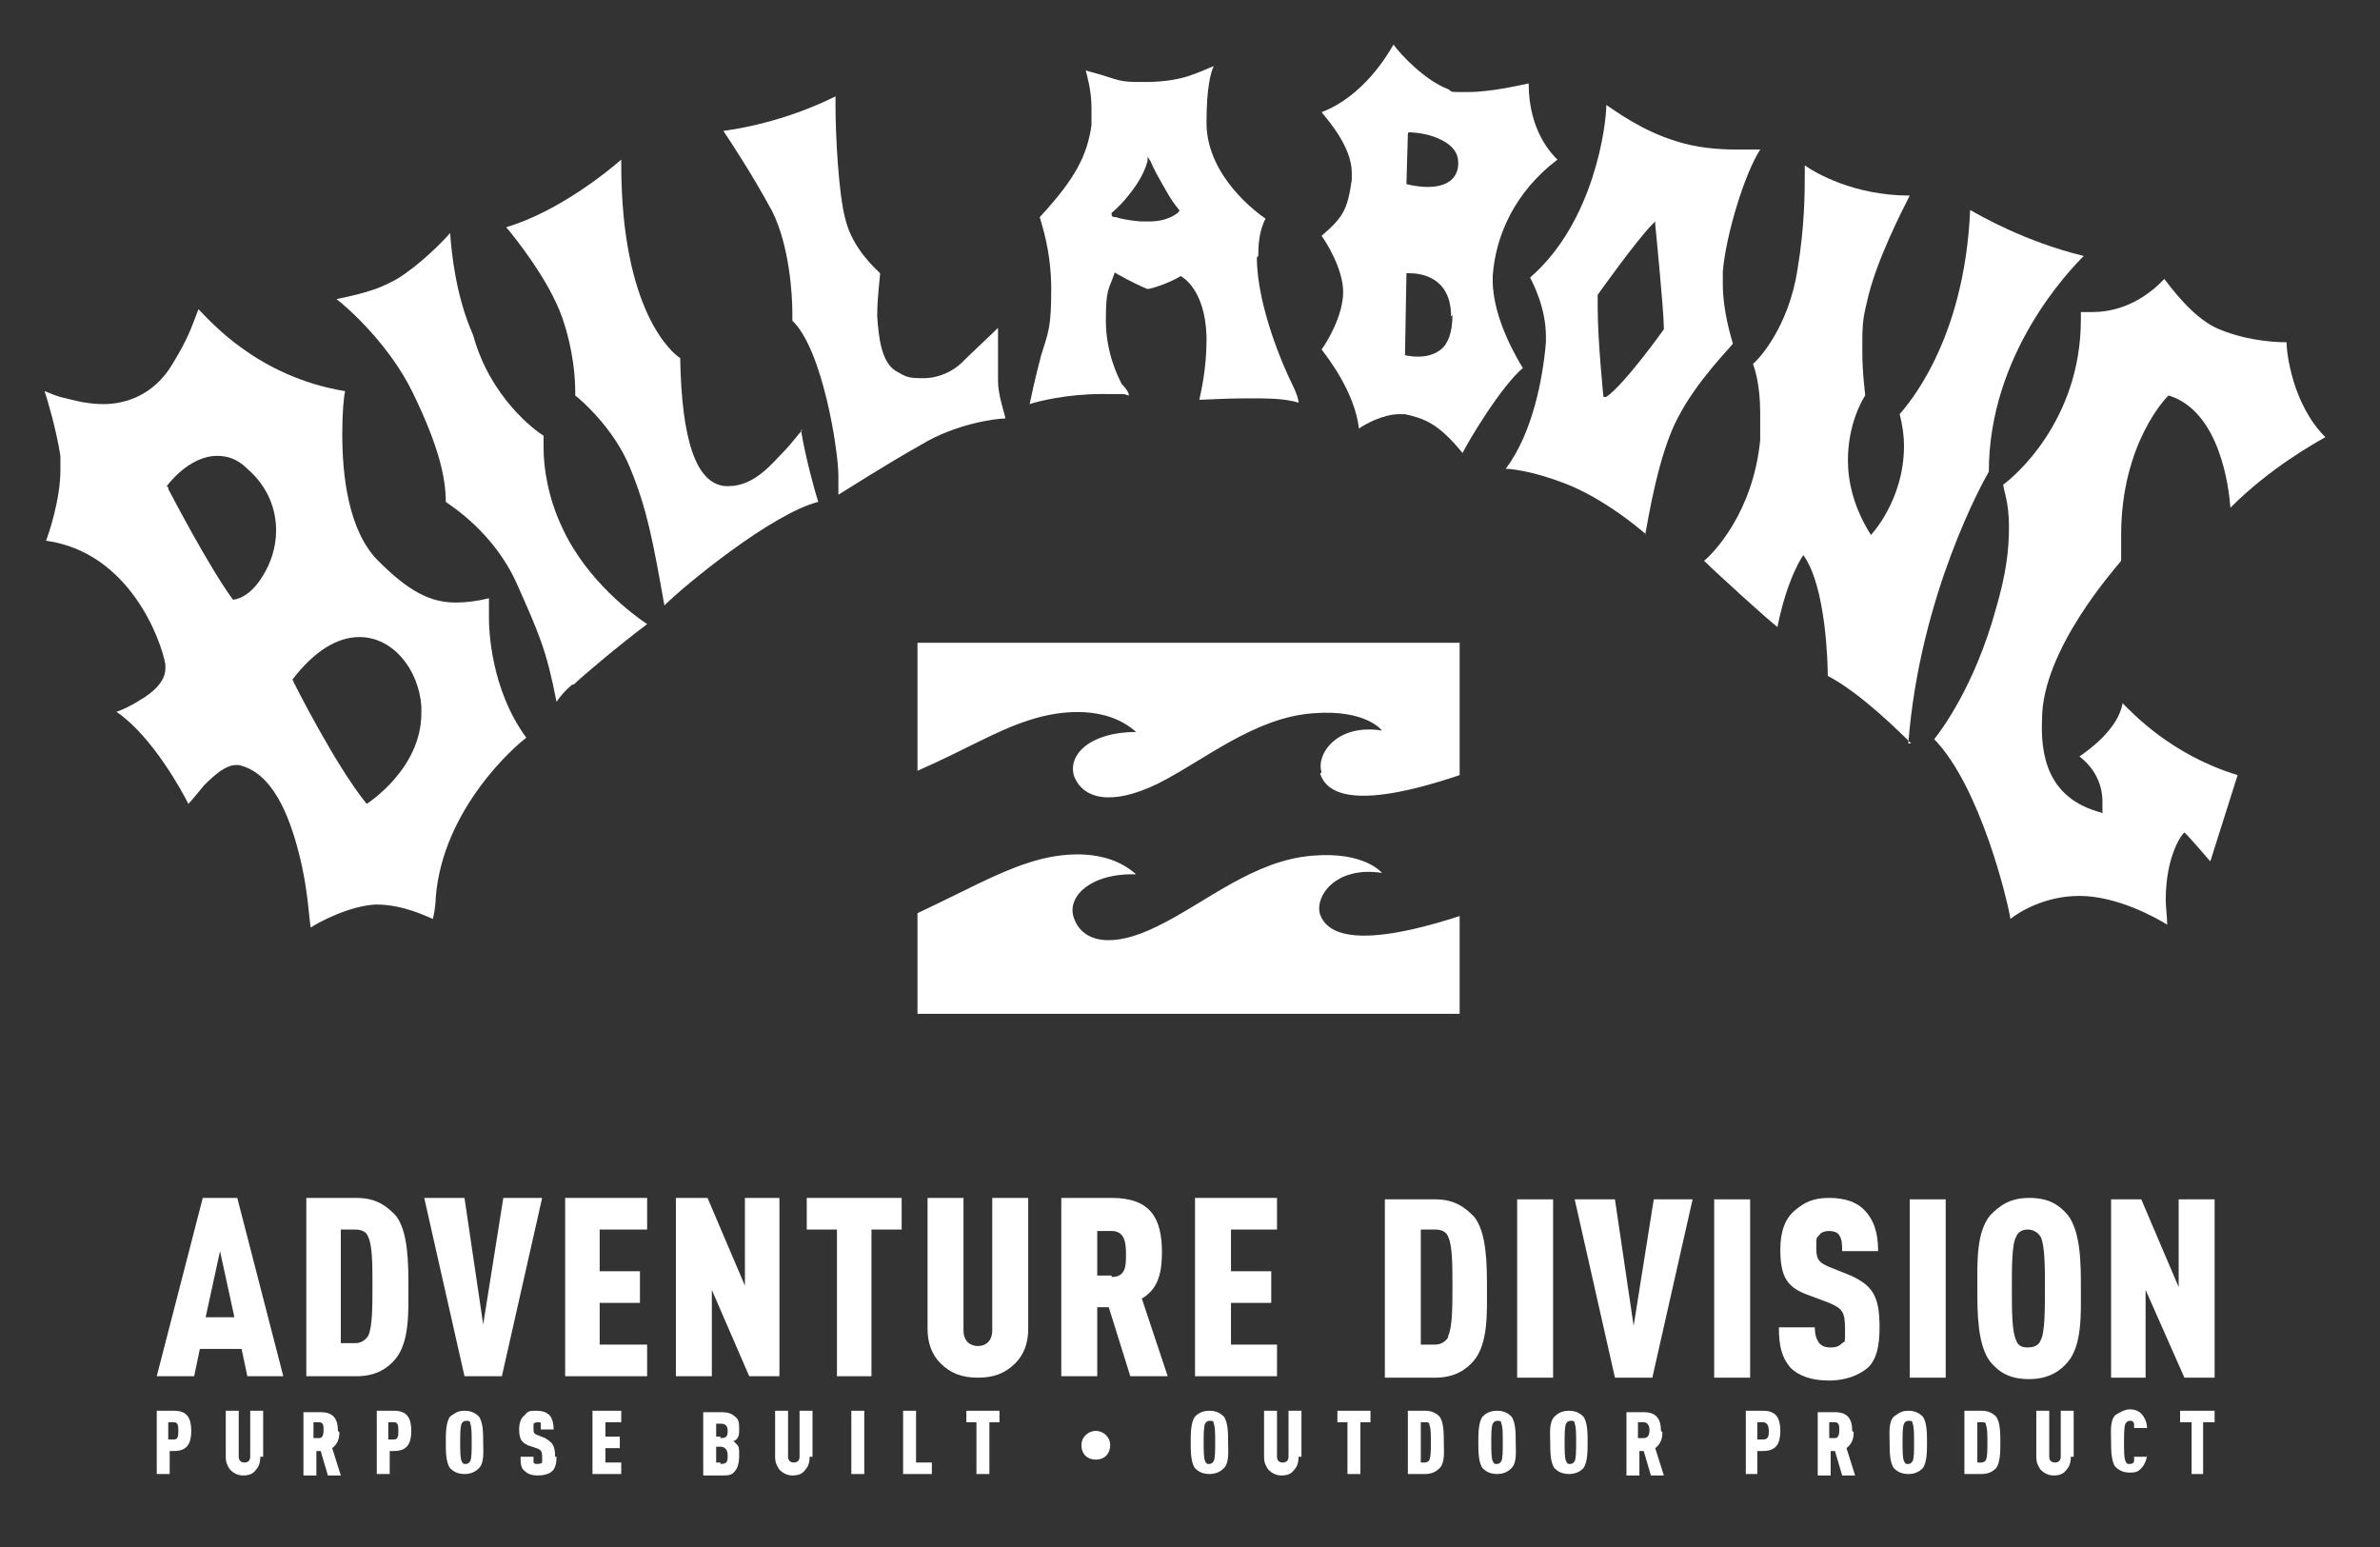 <?xml version="1.0" encoding="UTF-8"?>
<svg id="Layer_1" xmlns="http://www.w3.org/2000/svg" baseProfile="tiny" version="1.2" viewBox="0 0 165.5 107.6">
  <rect x="0" y="0" width="165.5" height="107.6" fill="#333333" stroke="none"/>
  <!-- Generator: Adobe Illustrator 29.8.2, SVG Export Plug-In . SVG Version: 2.1.1 Build 3)  -->
  <path d="M50.1,100.6h-.3v1.1h.3c.4,0,.5-.2.5-.6s-.1-.6-.5-.6Z" fill="none"/>
  <path d="M12.4,99.5c0-.3,0-.6-.3-.6h-.4v1.2h.4c.3,0,.3-.3.3-.6Z" fill="none"/>
  <path d="M50.1,98.9h-.3v.9h.3c.3,0,.5-.1.5-.5s-.1-.5-.5-.5Z" fill="none"/>
  <polygon points="14.3 91.6 16.2 91.6 15.2 87 14.3 91.6" fill="none"/>
  <path d="M99.1,98.9h-.3v2.8h.3c.2,0,.3,0,.3-.2.1-.2.1-.7.1-1.2s0-1-.1-1.2c0-.1-.2-.2-.3-.2Z" fill="none"/>
  <path d="M114.3,98.9h-.4v1.1h.4c.3,0,.4-.3.4-.6s0-.5-.4-.5Z" fill="none"/>
  <path d="M122.9,99.5c0-.3,0-.6-.4-.6h-.4v1.2h.4c.3,0,.4-.3.4-.6Z" fill="none"/>
  <path d="M98.1,19c-.1,0-.2,0-.2,0h0s0,.1,0,.1v5.6c-.1,0,0,0,0,0,0,0,.4.1.9.1s1.1-.1,1.6-.5c.5-.4.8-1.2.8-2.4v-.2c0-2.5-2.2-2.8-2.9-2.8Z" fill="none"/>
  <path d="M99.6,9.5c-.9-.3-1.7-.3-1.7-.3h-.1s0,.1,0,.1v3.5c-.1,0,0,0,0,0,0,0,.7.2,1.5.2h0c.9,0,2-.3,2.1-1.5,0,0,0-.1,0-.2,0-1-.9-1.6-1.7-1.8Z" fill="none"/>
  <path d="M80.7,12.4c-.4-.7-.6-1.2-.6-1.2v-.3c-.1,0-.2.3-.2.3-.3,1-.9,1.9-1.5,2.6-.5.6-1,1-1,1h0s0,.1,0,.1c0,0,0,.1.3.2.3,0,.7.2,1.7.3.2,0,.4,0,.6,0h0c1.5,0,2-.7,2.1-.7h0c0,0,0-.1,0-.1-.5-.6-1-1.5-1.4-2.2Z" fill="none"/>
  <path d="M99.7,85.6h-1v8h1c.5,0,.8-.2.9-.5.3-.6.3-2.1.3-3.5s0-2.8-.3-3.4c-.2-.3-.5-.5-.9-.5Z" fill="none"/>
  <path d="M111.5,27.8h.2c1.3-1,4-4.8,4-4.8h0s0,0,0,0c0,0,0,0,0-.1,0-1.2-.6-7.2-.6-7.2v-.2s-.2.2-.2.2c-1,1.1-3.8,4.9-3.8,4.9h0s0,0,0,0c0,.2,0,.6,0,.9,0,2.2.4,6.2.4,6.2v.2Z" fill="none"/>
  <path d="M25.4,55.9h0c0,0,0,0,0,0,0,0,3.8-2.4,3.8-6.3,0-.2,0-.4,0-.5-.2-2.6-2-4.8-4.3-4.8-1.4,0-3.1.9-4.7,3h0c0,0,0,.1,0,.1,0,0,2.8,5.8,5.1,8.5Z" fill="none"/>
  <path d="M27.8,99.5c0-.3,0-.6-.3-.6h-.4v1.2h.4c.3,0,.3-.3.3-.6Z" fill="none"/>
  <path d="M25.6,93c.3-.6.3-2.1.3-3.5s0-2.8-.3-3.4c-.2-.3-.5-.5-.9-.5h-1v8h1c.5,0,.8-.2.9-.5Z" fill="none"/>
  <path d="M22.2,98.9h-.4v1.1h.4c.3,0,.3-.3.3-.6s0-.5-.3-.5Z" fill="none"/>
  <path d="M127.6,98.9h-.4v1.1h.4c.3,0,.3-.3.3-.6s0-.5-.3-.5Z" fill="none"/>
  <path d="M16.1,41.6h0s0,0,0,0c0,0,1.1,0,2.1-1.7.5-.8.9-1.9.9-3.1,0-1.4-.5-3-2-4.3-.7-.6-1.4-.9-2.1-.9-2,0-3.5,2.1-3.5,2.1h0c0,0,0,.1,0,.1,0,0,2.8,5.3,4.5,7.7Z" fill="none"/>
  <path d="M77.3,85.5h-1v3.1h1c.9,0,1-.9,1-1.6s0-1.6-1-1.6Z" fill="none"/>
  <path d="M132.7,98.9c-.2,0-.2,0-.3.2-.1.2-.1.7-.1,1.3s0,1.1.1,1.3c0,0,.1.2.3.2s.3,0,.3-.2c.1-.2.1-.8.1-1.3s0-1.1-.1-1.3c0,0-.1-.2-.3-.2Z" fill="none"/>
  <path d="M137.8,98.9h-.3v2.8h.3c.2,0,.3,0,.3-.2.1-.2.1-.7.1-1.2s0-1-.1-1.2c0-.1-.2-.2-.3-.2Z" fill="none"/>
  <path d="M109.2,98.9c-.2,0-.2,0-.3.2-.1.2-.1.7-.1,1.3s0,1.1.1,1.3c0,0,.1.2.3.2s.3,0,.3-.2c.1-.2.1-.8.1-1.3s0-1.1-.1-1.3c0,0-.1-.2-.3-.2Z" fill="none"/>
  <path d="M32.4,98.9c-.2,0-.2,0-.3.2-.1.2-.1.7-.1,1.3s0,1.1.1,1.3c0,0,.1.2.3.2s.3,0,.3-.2c.1-.2.1-.8.1-1.3s0-1.1-.1-1.3c0,0-.1-.2-.3-.2Z" fill="none"/>
  <path d="M104.1,98.9c-.2,0-.2,0-.3.2-.1.2-.1.7-.1,1.3s0,1.1.1,1.3c0,0,.1.2.3.2s.3,0,.3-.2c.1-.2.1-.8.1-1.3s0-1.1-.1-1.3c0,0-.1-.2-.3-.2Z" fill="none"/>
  <path d="M141,85.5c-.5,0-.7.2-.8.5-.3.6-.3,2.1-.3,3.6s0,3.1.3,3.6c.1.3.4.5.8.5s.7-.2.9-.5c.3-.6.3-2.1.3-3.6s0-3.1-.3-3.6c-.1-.3-.4-.5-.9-.5Z" fill="none"/>
  <path d="M84.1,98.9c-.2,0-.2,0-.3.2-.1.2-.1.7-.1,1.3s0,1.1.1,1.3c0,0,.1.2.3.2s.3,0,.3-.2c.1-.2.1-.8.1-1.3s0-1.1-.1-1.3c0,0-.1-.2-.3-.2Z" fill="none"/>
  <path d="M91.8,53.8c.4,1.2,2,2.7,9.7.1v-9.2h-37.7v8.9c3.2-1.4,5.5-2.8,7.7-3.5,2.4-.8,5.5-1,7.5.8-3.2,0-4.8,1.6-4.3,3.1.6,1.5,2.5,2.1,5.8.5,3.2-1.6,6.7-4.6,10.8-4.9,3.7-.3,4.8,1.2,4.8,1.2-3.2-.5-4.6,1.7-4.2,2.9Z" fill="#fff"/>
  <path d="M101.5,63.7c-7.7,2.5-9.3,1-9.7-.1-.4-1.2,1-3.4,4.3-2.9,0,0-1.2-1.5-4.8-1.2-4.1.3-7.5,3.3-10.8,4.9-3.2,1.6-5.2,1.1-5.8-.5-.6-1.5,1.1-3.2,4.3-3.1-2-1.8-5.1-1.6-7.5-.8-2.2.7-4.5,2-7.7,3.5v7h37.7v-6.8Z" fill="#fff"/>
  <path d="M150.8,27.5h0c3.6,1.1,4.2,6.5,4.3,7.8,2.8-2.8,5.9-4.5,6.6-4.9h0c-2.3-2.3-2.7-5.9-2.7-6.6-1.2,0-3.1-.2-4.9-1-1.7-.8-3.2-2.9-3.6-3.4-1.9,2-3.9,2.3-5,2.3s-.6,0-.8,0c0,.2,0,.3,0,.5,0,7.1-4.7,11-5.4,11.5,0,.3.4,1.2.4,2.9s-.2,3.3-.9,5.7c-1.5,5.5-3.9,8.6-4.3,9.1,3.2,3.3,5.1,11.2,5.3,12.5.5-.4,2.3-1.6,4.8-1.6,0,0,0,0,0,0,2.6,0,5.3,1.5,6.1,2,0-.6-.1-1.2-.1-1.7,0-3.2,1.2-4.7,1.3-4.7h0c0-.1,1.8,2,1.8,2l1.9-6c-4.6-1.4-7.3-4.3-8-5-.3,1.8-2.4,3.3-3,3.7,1.3,1,1.6,2.3,1.6,3.1s0,.8,0,.8h0c0,.1-.1,0-.1,0-3.8-1-4.2-4.1-4.1-6.5h0c0-4.8,5.1-10.5,5.5-11,0-.6,0-1.2,0-1.8,0-6.4,3.2-9.6,3.2-9.6h0Z" fill="#fff"/>
  <path d="M105.9,25.6c-.3-.5-2.1-3.4-2.1-6.1,0-.1,0-.2,0-.3.2-2.9,1.6-5.9,4.5-8.1-.4-.4-2-2-2-5.3-.5.1-2.6.6-4.2.6s-1,0-1.4-.2c-1.6-.6-3.3-2.4-3.8-3.1-.4.7-2.1,3.6-5,4.7.4.5,2.1,2.4,2.1,4.2,0,.2,0,.3,0,.5-.3,2.1-.6,2.6-2.1,3.9.3.4,1.5,2.3,1.5,3.9h0c0,1.7-1.2,3.6-1.5,4,.3.4,2.3,2.9,2.6,5.5.4-.3,1.7-1,2.8-1,.1,0,.3,0,.4,0,1.3.3,2.3.6,4,2.7.4-.8,2.7-4.7,4.3-6ZM101,21.9c0,1.2-.3,2-.8,2.4-.5.4-1.1.5-1.6.5s-.9-.1-.9-.1h0s.1-5.6.1-5.6h0c0,0,0-.1,0-.1,0,0,0,0,.2,0,.7,0,2.8.2,2.9,2.8v.2ZM101.4,11.5c-.1,1.2-1.2,1.5-2.1,1.5h0c-.8,0-1.5-.2-1.5-.2h0s.1-3.5.1-3.5h0c0-.1.1-.1.1-.1,0,0,.8,0,1.7.3.8.3,1.7.8,1.7,1.8,0,0,0,.1,0,.2Z" fill="#fff"/>
  <path d="M69.9,29c-.1-.4-.5-1.6-.5-2.5,0-.2,0-.5,0-.8,0-1.1,0-2.3,0-2.9-.5.5-1.8,1.7-2.5,2.4-.6.6-1.6,1.1-2.7,1.1s-1.2-.1-1.9-.5c-1-.6-1.2-2.3-1.3-3.8,0-1.4.2-2.7.2-3-.3-.3-1.9-1.7-2.4-3.7-.5-1.8-.7-6-.7-7.9,0-.3,0-.5,0-.7-3.6,1.8-7,2.3-7.8,2.4.4.6,2,3,3.4,5.6,1.2,2.4,1.4,5.8,1.4,7.1s0,.4,0,.5c2.1,2,3.2,9,3.2,10.8h0c0,.2,0,.4,0,.5,0,.5,0,.7,0,.8.5-.3,3.3-2.1,5.8-3.5,2.3-1.4,5.1-1.8,5.8-1.8Z" fill="#fff"/>
  <path d="M39.9,47.6c.5-.5,3.1-2.7,5.1-4.2-.9-.6-4.2-3-5.9-6.7-1-2.1-1.3-4.2-1.3-5.5s0-.7,0-.9c-.5-.3-3.7-2.6-4.9-7-1.2-2.7-1.5-5.7-1.6-7.1-.5.6-2.2,2.3-3.7,3.2-1.1.6-1.8.9-4.2,1.4.8.6,3.7,3.2,5.3,6.5,1.8,3.7,2.3,5.9,2.3,7.6.4.3,3.3,2.1,4.9,5.6,1.6,3.6,2.1,4.7,2.8,8.3.2-.3.6-.8,1.1-1.2Z" fill="#fff"/>
  <path d="M55.8,29.9c-.3.3-.8,1-1.3,1.5-.7.7-2,2.4-3.8,2.4,0,0-.2,0-.3,0-2-.2-3-3.2-3.1-8.9-.5-.3-4.1-3.2-4.1-13.5v-.3c-.8.7-4.3,3.6-8,4.7.6.7,3,3.7,3.9,6.3.8,2.3.9,4.3.9,5.1s0,.3,0,.3c.4.3,2.7,2.3,3.8,5,1.2,2.9,1.6,5.1,2.4,9.6,1.4-1.4,7.5-6.4,10.7-7.2-.2-.6-.9-3.1-1.2-5Z" fill="#fff"/>
  <path d="M87.5,17.8c0-1,.1-1.8.5-2.6-.6-.4-4-2.9-4.1-6.5,0,0,0-.2,0-.3,0-2.3.3-3.4.5-3.8-.3.1-.9.4-1.5.6-.8.3-1.9.5-3.2.5s-1.6,0-2.5-.3c-.9-.3-1.4-.4-1.7-.5.1.4.4,1.4.4,2.6s0,.8,0,1.2c-.3,2.1-1.1,3.7-3.6,6.4.1.4.8,2.3.8,5s-.2,3-.7,4.6c0,0-.5,1.9-.8,3.4.6-.2,2.6-.7,5-.7s1.3,0,1.9.1c0-.2-.2-.5-.5-.8-.2-.4-1.1-2.1-1.1-4.4s.2-2.1.6-3.3h0c0-.1.1,0,.1,0,0,0,1.2.7,2.2,1.1.2,0,1.5-.4,2.3-.9h0s0,0,0,0c0,0,1.7.8,1.8,4.2v.2c0,2.1-.4,3.7-.5,4.2.4,0,1.8-.1,3.3-.1s2.6,0,3.6.3c0-.2-.1-.6-.5-1.4-.5-1-2.4-5.3-2.4-8.7ZM82,14.7s-.6.7-2.1.7h0c-.2,0-.4,0-.6,0-1-.1-1.4-.2-1.7-.3-.3,0-.3-.1-.3-.2h0c0,0,0-.1,0-.1,0,0,.5-.4,1-1,.5-.6,1.2-1.5,1.5-2.6v-.3c0,0,.2.3.2.3,0,0,.2.5.6,1.2.4.7.8,1.5,1.4,2.2h0c0,0,0,.1,0,.1Z" fill="#fff"/>
  <path d="M132.7,51.7c.8-10.4,5.3-18.4,5.6-18.9h0c0-8.2,5.6-14,6.6-15-4.1-1-7.2-2.8-7.9-3.2-.4,9.3-4.5,13.7-4.9,14.2.2.8.3,1.5.3,2.2,0,3.8-2.3,6.2-2.3,6.2h0c0,.1,0,0,0,0-1.2-1.9-1.6-3.7-1.6-5.2,0-2.5,1-4.2,1.2-4.5,0-.2-.2-1.5-.2-3.1s0-2.1.3-3.3c.6-2.9,2.6-6.7,3-7.5-3.9,0-6.6-1.6-7.3-2.1,0,.1,0,.3,0,.6,0,1.2,0,3.6-.5,6.6-.6,4-2.7,6.3-3.1,6.6.1.3.5,1.4.5,3.4s0,1.2,0,1.9c-.5,5.1-3.3,7.9-3.9,8.4.4.4,1.6,1.5,2.7,2.5,1,.9,2,1.8,2.4,2.1.7-3.5,1.8-5,1.8-5h0c0-.1,0,0,0,0,1.6,2.2,1.7,7.7,1.7,8.4,2.3,1.2,5.1,4,5.8,4.7Z" fill="#fff"/>
  <path d="M114.4,37.2c.2-1,.9-5.6,2.3-8.2,1.3-2.5,3.5-4.7,3.8-5.1-.1-.4-.7-2.2-.7-4.2s0-.6,0-.8c.2-2.5,1.5-6.8,2.6-8.5-.3,0-.9,0-1.6,0-1.2,0-2.8-.1-4.3-.6-2.3-.7-4.2-2.1-4.8-2.5,0,1.3-.8,8.1-5.3,12,.2.4,1.1,2.1,1.1,4.1,0,.1,0,.3,0,.4-.2,2.4-.9,6.3-2.8,8.8.6,0,2.5.3,4.8,1.3,2.4,1.1,4.3,2.7,4.9,3.2ZM111.1,20.5h0s0,0,0,0c0,0,2.7-3.8,3.8-4.9l.2-.2v.2s.6,6,.6,7.2,0,0,0,.1h0s0,0,0,0c0,0-2.7,3.8-4,4.7h-.2c0,.1,0,0,0,0,0,0-.4-3.9-.4-6.2s0-.7,0-.9Z" fill="#fff"/>
  <path d="M11.5,46.3c0,0,0,.1,0,.2,0,.9-.9,1.7-1.8,2.2-.6.4-1.3.7-1.6.8,2.5,1.7,4.6,5.6,5,6.4.2-.2.6-.7,1.1-1.3.7-.7,1.5-1.4,2.2-1.4,0,0,.1,0,.2,0,2.3.5,3.5,3.4,4.2,6.2.6,2.3.7,4.5.8,5.1.6-.4,2.7-1.5,4.5-1.6,0,0,0,0,.1,0,1.8,0,3.4.8,3.9,1,.2-.8.2-1.5.2-1.5.5-6.2,5.6-10.6,6.3-11.1-2.5-3.4-2.6-7.6-2.6-8.3h0v-.2c0-.5,0-1,0-1.2-.8.2-1.6.3-2.3.3-1.8,0-3.3-.8-5.4-2.9-2.1-2.1-2.5-6-2.5-8.8,0-1.5.1-2.6.2-3-6.1-1-9.4-4.9-10.2-5.7-.5,1.3-.7,2-1.8,3.8-1.3,2.2-3.3,2.8-4.8,2.8-1.2,0-2.2-.3-2.6-.4-.6-.1-1.2-.4-1.5-.5h0c.2.6.8,2.6,1.1,4.5,0,.3,0,.6,0,1,0,2-.8,4.4-1,4.9,5.8.8,8,6.9,8.3,8.6ZM20.3,47.3c1.6-2.1,3.2-3,4.7-3,2.3,0,4.1,2.2,4.3,4.8,0,.2,0,.4,0,.5,0,3.9-3.8,6.3-3.8,6.3h0c0,0,0,0,0,0-2.2-2.7-5.1-8.5-5.1-8.5h0c0,0,0-.1,0-.1ZM11.6,33.8s1.5-2.1,3.5-2.1c.7,0,1.4.2,2.1.9,1.5,1.3,2,2.9,2,4.3,0,1.2-.4,2.3-.9,3.1-1,1.7-2.1,1.7-2.1,1.7h0s0,0,0,0c-1.7-2.3-4.5-7.7-4.5-7.7h0c0,0,0-.1,0-.1Z" fill="#fff"/>
  <path d="M149.3,101.3h-.9c0,.1,0,.2,0,.3,0,.1-.1.2-.3.2s-.2,0-.3-.2c-.1-.2-.1-.8-.1-1.3s0-1.1.1-1.3c0,0,.1-.2.3-.2s.2,0,.3.2c0,0,0,.2,0,.3h.9c0-.4-.2-.8-.4-1-.2-.2-.5-.3-.8-.3s-.7.2-1,.4c-.4.4-.3,1.2-.3,1.8s0,1.4.3,1.8c.2.2.5.4,1,.4s.6-.1.8-.3c.2-.2.4-.6.4-1Z" fill="#fff"/>
  <path d="M38.6,101.3c0-.8-.2-1-.7-1.3l-.5-.2c-.3-.1-.3-.2-.3-.5s0-.2,0-.3c0,0,.1-.1.3-.1s.2,0,.2.1c0,0,0,.2,0,.4h.9c0-.4-.1-.8-.3-1-.2-.2-.5-.3-.9-.3s-.6,0-.8.3c-.3.2-.4.6-.4,1,0,.7.2.9.6,1.1l.6.2c.3.1.4.2.4.6s0,.3,0,.4c0,0-.1.1-.3.1s-.2,0-.3-.1c0,0,0-.2,0-.4h-.9c0,.4,0,.8.3,1,.2.2.5.3.9.3s.8-.1,1-.3c.2-.2.3-.5.3-1Z" fill="#fff"/>
  <polygon points="43.2 98.9 43.2 98.1 41.2 98.1 41.2 102.5 43.2 102.5 43.2 101.7 42.1 101.7 42.1 100.7 43.1 100.7 43.1 99.9 42.1 99.9 42.1 98.9 43.2 98.9" fill="#fff"/>
  <path d="M51.4,99.4c0-.4,0-.7-.3-.9-.2-.2-.5-.3-.9-.3h-1.3v4.4h1.3c.4,0,.7,0,.9-.3.2-.2.3-.6.3-1.1s0-.6-.2-.8c0,0-.1-.1-.2-.2,0,0,.1,0,.2-.1.2-.2.2-.4.2-.7ZM50.1,101.7h-.3v-1.1h.3c.3,0,.5.2.5.6s0,.6-.5.6ZM50.1,99.9h-.3v-.9h.3c.3,0,.5.1.5.5s-.1.5-.5.5Z" fill="#fff"/>
  <path d="M115.5,99.5c0-.8-.3-1.3-1.2-1.3h-1.2v4.4h.9v-1.7h.3l.5,1.7h.9l-.6-1.9c.4-.3.5-.7.5-1.1ZM114.3,100h-.4v-1.1h.4c.3,0,.4.3.4.5s0,.6-.4.6Z" fill="#fff"/>
  <path d="M128.8,99.5c0-.8-.3-1.3-1.2-1.3h-1.2v4.4h.9v-1.7h.3l.5,1.7h.9l-.6-1.9c.4-.3.5-.7.5-1.1ZM127.6,100h-.4v-1.1h.4c.3,0,.3.3.3.5s0,.6-.3.6Z" fill="#fff"/>
  <path d="M33.3,102.1c.4-.4.3-1.2.3-1.8s0-1.4-.3-1.8c-.2-.2-.5-.4-1-.4s-.7.2-1,.4c-.3.4-.3,1.2-.3,1.8s0,1.4.3,1.8c.2.2.5.4,1,.4s.8-.2,1-.4ZM32.7,101.6c0,0-.1.2-.3.2s-.2,0-.3-.2c-.1-.2-.1-.8-.1-1.3s0-1.1.1-1.3c0,0,.1-.2.3-.2s.3,0,.3.2c.1.2.1.7.1,1.3s0,1.1-.1,1.3Z" fill="#fff"/>
  <path d="M18.3,101.3v-3.2h-.9v3.2c0,.3-.2.4-.4.4s-.4-.1-.4-.4v-3.2h-.9v3.2c0,.4.1.6.3.9.2.2.5.4.9.4s.7-.1.9-.4c.2-.2.3-.5.3-.9Z" fill="#fff"/>
  <path d="M121.3,102.5h.9v-1.6h.4c.9,0,1.2-.5,1.2-1.4s-.3-1.4-1.2-1.4h-1.2v4.4ZM122.2,98.9h.4c.3,0,.4.3.4.6s0,.6-.4.6h-.4v-1.2Z" fill="#fff"/>
  <polygon points="93.7 102.5 94.6 102.5 94.6 98.9 95.3 98.9 95.3 98.1 93 98.1 93 98.9 93.7 98.9 93.7 102.5" fill="#fff"/>
  <polygon points="152.4 102.5 153.2 102.5 153.2 98.9 154 98.9 154 98.1 151.6 98.1 151.6 98.9 152.4 98.9 152.4 102.5" fill="#fff"/>
  <rect x="59.2" y="98.1" width=".9" height="4.4" fill="#fff"/>
  <path d="M77.2,100.5c0-.6-.5-1-1-1s-1,.4-1,1,.4,1,1,1,1-.4,1-1Z" fill="#fff"/>
  <path d="M139.1,100.3c0-.6,0-1.4-.3-1.8-.2-.2-.5-.4-1-.4h-1.2v4.4h1.2c.5,0,.8-.2,1-.4.3-.4.3-1.2.3-1.8ZM138.1,101.5c0,.1-.2.2-.3.2h-.3v-2.8h.3c.2,0,.3,0,.3.2.1.2.1.7.1,1.2s0,1-.1,1.2Z" fill="#fff"/>
  <path d="M100.4,100.3c0-.6,0-1.4-.3-1.8-.2-.2-.5-.4-1-.4h-1.2v4.4h1.2c.5,0,.8-.2,1-.4.4-.4.3-1.2.3-1.8ZM99.4,101.5c0,.1-.2.2-.3.2h-.3v-2.8h.3c.2,0,.3,0,.3.2.1.2.1.7.1,1.2s0,1-.1,1.2Z" fill="#fff"/>
  <polygon points="68.8 102.5 68.8 98.9 69.5 98.9 69.5 98.1 67.2 98.1 67.2 98.9 67.9 98.9 67.9 102.5 68.8 102.5" fill="#fff"/>
  <polygon points="62.8 98.1 62.8 102.5 64.8 102.5 64.8 101.7 63.7 101.7 63.7 98.1 62.8 98.1" fill="#fff"/>
  <path d="M85.1,102.1c.4-.4.3-1.2.3-1.8s0-1.4-.3-1.8c-.2-.2-.5-.4-1-.4s-.8.2-1,.4c-.3.4-.3,1.2-.3,1.8s0,1.4.3,1.8c.2.2.5.4,1,.4s.8-.2,1-.4ZM84.4,101.6c0,0-.1.2-.3.2s-.2,0-.3-.2c-.1-.2-.1-.8-.1-1.3s0-1.1.1-1.3c0,0,.1-.2.3-.2s.3,0,.3.2c.1.2.1.7.1,1.3s0,1.1-.1,1.3Z" fill="#fff"/>
  <path d="M133.7,102.1c.3-.4.3-1.2.3-1.8s0-1.4-.3-1.8c-.2-.2-.5-.4-1-.4s-.7.2-1,.4c-.4.4-.3,1.2-.3,1.8s0,1.4.3,1.8c.2.2.5.4,1,.4s.8-.2,1-.4ZM133,101.6c0,0-.1.2-.3.2s-.2,0-.3-.2c-.1-.2-.1-.8-.1-1.3s0-1.1.1-1.3c0,0,.1-.2.3-.2s.3,0,.3.2c.1.2.1.7.1,1.3s0,1.1-.1,1.3Z" fill="#fff"/>
  <path d="M110.1,102.1c.3-.4.3-1.2.3-1.8s0-1.4-.3-1.8c-.2-.2-.5-.4-1-.4s-.8.2-1,.4c-.4.4-.3,1.2-.3,1.8s0,1.4.3,1.8c.2.2.5.4,1,.4s.8-.2,1-.4ZM109.5,101.6c0,0-.1.2-.3.2s-.2,0-.3-.2c-.1-.2-.1-.8-.1-1.3s0-1.1.1-1.3c0,0,.1-.2.3-.2s.3,0,.3.2c.1.2.1.7.1,1.3s0,1.1-.1,1.3Z" fill="#fff"/>
  <path d="M105.1,102.1c.4-.4.3-1.2.3-1.8s0-1.4-.3-1.8c-.2-.2-.5-.4-1-.4s-.8.2-1,.4c-.3.4-.3,1.2-.3,1.8s0,1.4.3,1.8c.2.2.5.4,1,.4s.8-.2,1-.4ZM104.4,101.6c0,0-.1.2-.3.2s-.2,0-.3-.2c-.1-.2-.1-.8-.1-1.3s0-1.1.1-1.3c0,0,.1-.2.3-.2s.3,0,.3.2c.1.2.1.7.1,1.3s0,1.1-.1,1.3Z" fill="#fff"/>
  <path d="M90.5,101.3v-3.2h-.9v3.2c0,.3-.2.4-.4.4s-.4-.1-.4-.4v-3.2h-.9v3.2c0,.4.1.6.3.9.2.2.5.4.9.4s.7-.1.9-.4c.2-.2.3-.5.3-.9Z" fill="#fff"/>
  <path d="M144.2,101.3v-3.2h-.9v3.2c0,.3-.2.4-.4.4s-.4-.1-.4-.4v-3.2h-.9v3.2c0,.4.1.6.3.9.2.2.5.4.9.4s.7-.1.9-.4c.2-.2.3-.5.3-.9Z" fill="#fff"/>
  <path d="M23.5,99.5c0-.8-.3-1.3-1.2-1.3h-1.2v4.4h.9v-1.7h.3l.5,1.7h.9l-.6-1.9c.4-.3.5-.7.5-1.1ZM22.2,100h-.4v-1.1h.4c.3,0,.3.3.3.5s0,.6-.3.6Z" fill="#fff"/>
  <path d="M11.7,100.9h.4c.9,0,1.2-.5,1.2-1.4s-.3-1.4-1.2-1.4h-1.2v4.4h.9v-1.6ZM11.7,98.9h.4c.3,0,.3.3.3.6s0,.6-.3.6h-.4v-1.2Z" fill="#fff"/>
  <path d="M56.5,101.3v-3.2h-.9v3.2c0,.3-.2.4-.4.4s-.4-.1-.4-.4v-3.2h-.9v3.2c0,.4.1.6.3.9.2.2.5.4.9.4s.7-.1.9-.4c.2-.2.3-.5.3-.9Z" fill="#fff"/>
  <path d="M27,100.9h.4c.9,0,1.2-.5,1.2-1.4s-.3-1.4-1.2-1.4h-1.2v4.4h.9v-1.6ZM27,98.9h.4c.3,0,.3.3.3.6s0,.6-.3.6h-.4v-1.2Z" fill="#fff"/>
  <path d="M128.7,88.7l-1.5-.6c-.7-.3-.9-.5-.9-1.3s0-.7.2-.9c.1-.2.4-.3.7-.3s.6.1.7.3c.2.3.2.7.2,1.1h2.5c0-1.3-.3-2.2-1-2.9-.5-.5-1.3-.8-2.4-.8s-1.7.3-2.3.8c-.8.6-1.1,1.6-1.1,2.8,0,1.9.5,2.6,1.8,3.1l1.6.6c.9.4,1.1.6,1.1,1.8s0,.8-.2,1c-.2.2-.4.3-.8.3s-.6-.1-.8-.3c-.2-.3-.3-.6-.3-1.1h-2.5c0,1.3.2,2.1.8,2.8.6.6,1.5.9,2.7.9s2.1-.4,2.7-.9c.6-.6.8-1.5.8-2.8,0-2.2-.5-2.9-2-3.6Z" fill="#fff"/>
  <path d="M143.8,94.7c1-1.2.9-3.4.9-5.1s0-3.9-.9-5.1c-.6-.7-1.3-1.2-2.7-1.2s-2.1.6-2.7,1.2c-1,1.2-.9,3.4-.9,5.1s0,3.9.9,5.1c.6.7,1.3,1.2,2.7,1.2s2.2-.6,2.7-1.2ZM141.9,93.2c-.1.3-.4.5-.9.5s-.7-.2-.8-.5c-.3-.6-.3-2.1-.3-3.6s0-3.1.3-3.6c.1-.3.4-.5.8-.5s.7.2.9.5c.3.6.3,2.1.3,3.6s0,3.1-.3,3.6Z" fill="#fff"/>
  <path d="M102.5,84.6c-.6-.6-1.3-1.2-2.7-1.2h-3.5v12.4h3.5c1.4,0,2.2-.6,2.7-1.2,1-1.2.9-3.4.9-5s0-3.9-.9-5ZM100.7,93c-.2.3-.5.5-.9.5h-1v-8h1c.5,0,.8.2.9.5.3.6.3,2,.3,3.4s0,2.9-.3,3.5Z" fill="#fff"/>
  <rect x="132.8" y="83.4" width="2.5" height="12.4" fill="#fff"/>
  <rect x="119.2" y="83.4" width="2.5" height="12.4" fill="#fff"/>
  <polygon points="114.9 95.8 117.7 83.4 115 83.4 113.6 92.2 112.3 83.4 109.5 83.4 112.3 95.8 114.9 95.8" fill="#fff"/>
  <rect x="105.5" y="83.4" width="2.5" height="12.4" fill="#fff"/>
  <polygon points="154 95.8 154 83.4 151.5 83.4 151.5 89.5 148.9 83.4 146.8 83.4 146.8 95.8 149.2 95.8 149.2 89.7 151.9 95.8 154 95.8" fill="#fff"/>
  <path d="M80.8,87.1c0-2.4-.8-3.8-3.5-3.8h-3.5v12.4h2.5v-4.8h.8l1.5,4.8h2.6l-1.8-5.4c1.2-.7,1.4-1.9,1.4-3.3ZM77.3,88.7h-1v-3.1h1c.9,0,1,.8,1,1.6s0,1.6-1,1.6Z" fill="#fff"/>
  <path d="M17.1,95.7h2.6l-3.2-12.4h-2.4l-3.2,12.4h2.6l.4-1.9h2.9l.4,1.9ZM14.3,91.6l1-4.6,1,4.6h-1.9Z" fill="#fff"/>
  <path d="M27.5,94.5c1-1.2.9-3.4.9-5s0-3.9-.9-5c-.6-.6-1.3-1.2-2.7-1.2h-3.5v12.4h3.5c1.4,0,2.2-.6,2.7-1.2ZM23.7,93.5v-8h1c.5,0,.8.2.9.5.3.6.3,2,.3,3.4s0,2.9-.3,3.5c-.2.3-.5.5-.9.5h-1Z" fill="#fff"/>
  <polygon points="34.9 95.7 37.7 83.3 35 83.3 33.6 92.1 32.3 83.3 29.5 83.3 32.3 95.7 34.9 95.7" fill="#fff"/>
  <polygon points="88.8 85.5 88.8 83.3 83.1 83.3 83.1 95.7 88.8 95.7 88.8 93.5 85.6 93.5 85.6 90.6 88.4 90.6 88.4 88.4 85.6 88.4 85.6 85.5 88.8 85.5" fill="#fff"/>
  <path d="M64.5,83.3v9.1c0,1,.3,1.8.9,2.4.7.7,1.5,1,2.6,1s1.9-.3,2.6-1c.6-.6.9-1.4.9-2.4v-9.1h-2.5v9.2c0,.8-.5,1.1-1,1.1s-1-.3-1-1.1v-9.2h-2.5Z" fill="#fff"/>
  <polygon points="45 85.5 45 83.3 39.3 83.3 39.3 95.7 45 95.7 45 93.5 41.7 93.5 41.7 90.6 44.5 90.6 44.5 88.4 41.7 88.4 41.7 85.5 45 85.5" fill="#fff"/>
  <polygon points="54.2 83.3 51.8 83.3 51.8 89.4 49.2 83.3 47 83.3 47 95.7 49.5 95.7 49.5 89.7 52.1 95.7 54.2 95.7 54.2 83.3" fill="#fff"/>
  <polygon points="60.6 95.7 60.6 85.5 62.7 85.5 62.7 83.3 56.1 83.3 56.1 85.5 58.2 85.5 58.2 95.7 60.6 95.7" fill="#fff"/>
</svg>